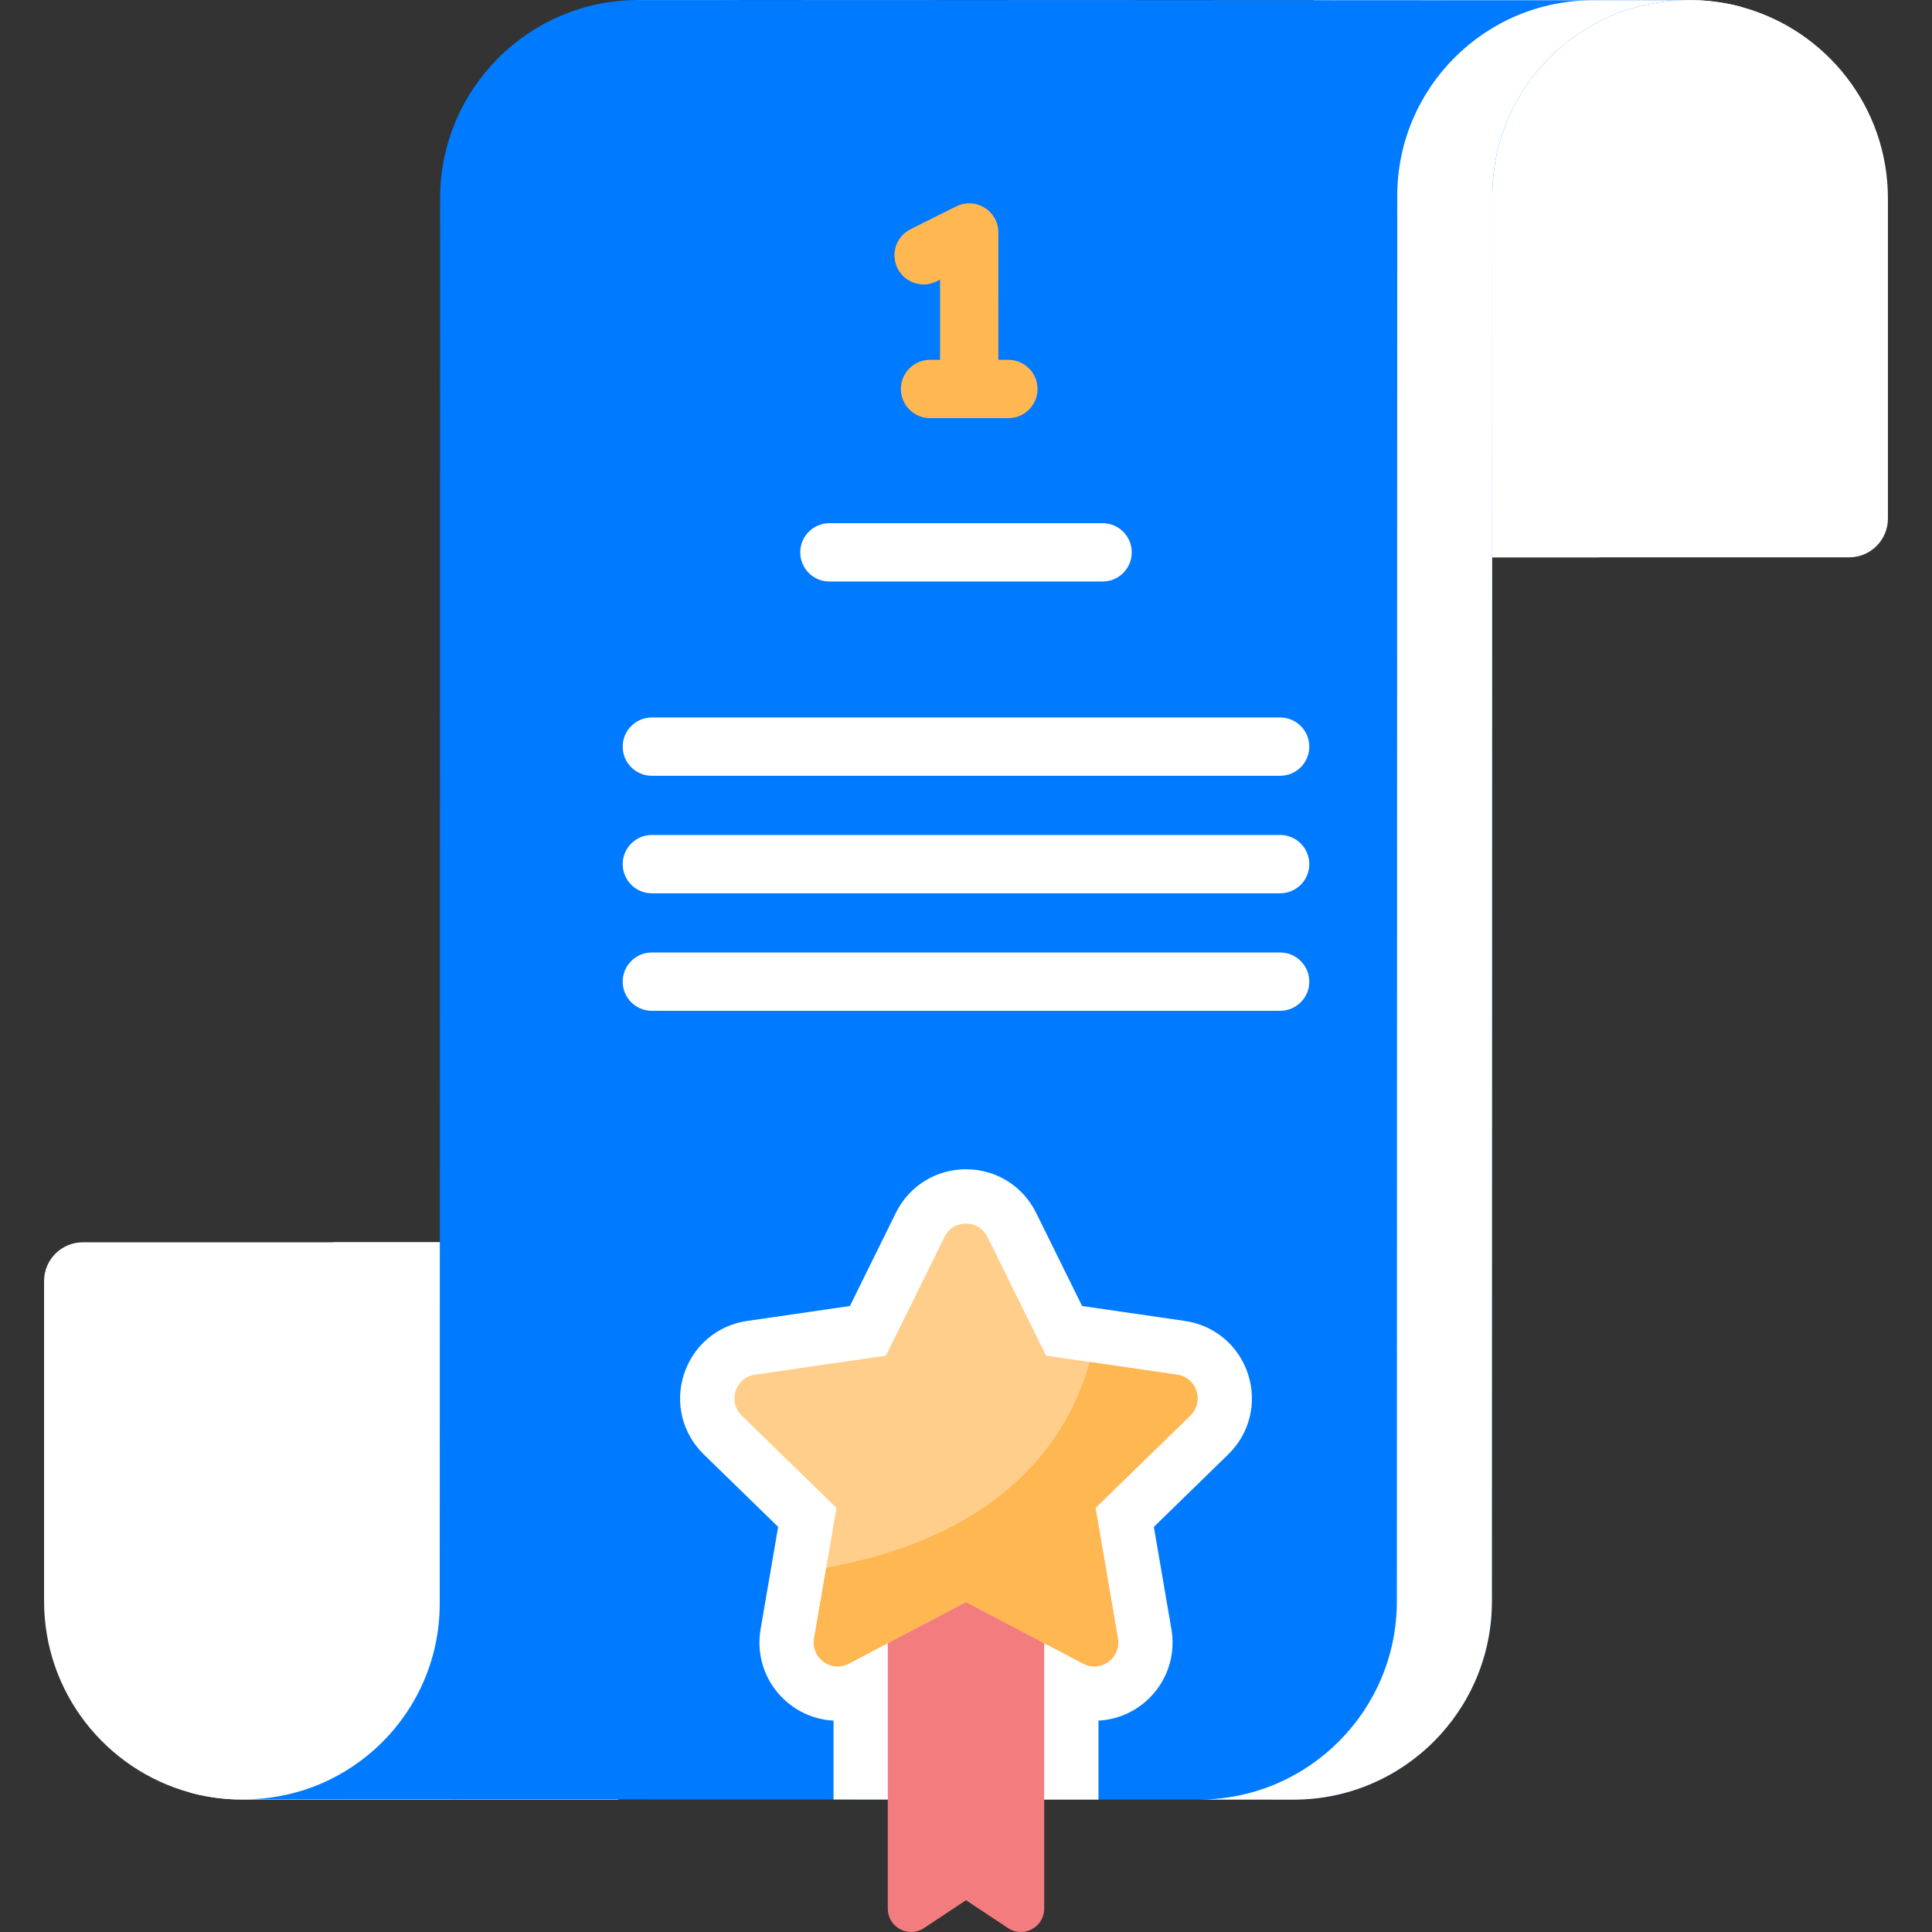 <svg xmlns="http://www.w3.org/2000/svg" xmlns:xlink="http://www.w3.org/1999/xlink" height="800px" width="800px" id="Capa_1" viewBox="0 0 512 512" xml:space="preserve" fill="#000000"><rect x="0" y="0" width="512" height="512" fill="#333333" stroke="none"/><g id="SVGRepo_bgCarrier" stroke-width="0"></g><g id="SVGRepo_tracerCarrier" stroke-linecap="round" stroke-linejoin="round"></g><g id="SVGRepo_iconCarrier"> <g> <g> <path style="fill:#ffffff;" d="M163.851,329.221v147.678h-99.6c-0.668,0-1.336-0.01-1.994-0.041 c-4.173-0.154-8.212-0.791-12.066-1.86c-22.21-6.146-38.51-26.506-38.51-50.668v-84.831c0-5.684,4.594-10.278,10.278-10.278 H163.851z"></path> <path style="fill:#ffffff;" d="M163.851,329.221v147.658l-101.594-0.021c-4.173-0.154-8.212-0.791-12.066-1.86 c21.943-6.043,38.068-26.136,38.078-49.99l0.031-95.787H163.851z"></path> <path style="fill:#ffffff;" d="M500.318,52.59v84.831c0,5.683-4.594,10.278-10.278,10.278H348.149V0.021h99.6 c0.668,0,1.336,0.01,1.994,0.041c4.173,0.154,8.222,0.791,12.086,1.871C484.028,8.088,500.318,28.438,500.318,52.59z"></path> <path style="fill:#ffffff;" d="M461.829,1.932c-21.932,6.043-38.037,26.136-38.048,49.98l-0.031,95.787h-75.602V0.041 l101.594,0.021C453.915,0.216,457.964,0.853,461.829,1.932z"></path> </g> <path style="fill:#007AFF;" d="M447.327,0.072c-28.633,0-51.85,23.217-51.861,51.84l-0.103,372.449 c0,29.034-23.546,52.57-52.58,52.559l-51.676-0.01l-70.216-0.021l-156.219-0.041c28.633,0,51.85-23.217,51.861-51.84l0.103-372.449 c0-29.034,23.546-52.57,52.58-52.559L447.327,0.072z"></path> <path style="fill:#ffffff;" d="M325.507,385.419l-19.723,19.219l4.656,27.133c1.038,6.043-0.627,12.179-4.563,16.845 c-3.72,4.419-9.055,7.071-14.769,7.369v20.925l-70.216-0.021v-20.905c-5.714-0.298-11.048-2.95-14.769-7.369 c-3.936-4.666-5.601-10.802-4.563-16.845l4.656-27.133l-19.712-19.209c-5.704-5.56-7.708-13.7-5.242-21.264 c2.456-7.564,8.87-12.96,16.732-14.101l27.236-3.957l12.179-24.687c3.515-7.122,10.637-11.552,18.592-11.552 c7.955,0,15.077,4.43,18.592,11.562l12.179,24.676l27.246,3.957c7.852,1.141,14.265,6.537,16.722,14.101 C333.205,371.729,331.201,379.869,325.507,385.419z"></path> <path style="fill:#ffffff;" d="M447.327,0.072c-28.633,0-51.85,23.217-51.861,51.84l-0.103,372.449 c0,29.034-23.546,52.57-52.58,52.559l-24.738-0.01c28.829-0.216,52.138-23.669,52.138-52.549l0.103-372.449 c0.01-28.623,23.227-51.84,51.861-51.84L168.774,0.01C168.918,0,169.072,0,169.216,0L447.327,0.072z"></path> <g> <path style="fill:#F37D7E;" d="M267.14,510.962L256,503.577l-11.14,7.385c-4.103,2.72-9.583-0.222-9.583-5.145v-87.948h41.447 v87.948C276.723,510.74,271.243,513.682,267.14,510.962z"></path> <g> <g> <path style="fill:#FFCE8B;" d="M315.46,375.122l-25.133,24.49l5.932,34.589c0.887,5.18-4.547,9.127-9.203,6.685L256,424.559 l-31.057,16.327c-4.656,2.442-10.09-1.504-9.203-6.685l3.211-18.727l2.721-15.862l-25.133-24.49 c-3.761-3.668-1.682-10.065,3.516-10.817l34.724-5.045l15.533-31.471c2.324-4.716,9.051-4.716,11.375,0l15.533,31.471 l11.569,1.682l23.155,3.363C317.141,365.057,319.22,371.455,315.46,375.122z"></path> <path style="fill:#ffb752;" d="M315.46,375.122l-25.133,24.49l5.932,34.589c0.887,5.18-4.547,9.127-9.203,6.685L256,424.559 l-31.057,16.327c-4.656,2.442-10.09-1.504-9.203-6.685l3.211-18.727c48.195-8.797,64.471-35.257,69.837-54.533l23.155,3.363 C317.141,365.057,319.22,371.455,315.46,375.122z"></path> </g> </g> </g> <g> <path style="fill:#ffb752;" d="M248.221,74.562l0.905-0.452v21.25h-2.654c-4.267,0-7.726,3.459-7.726,7.726 s3.459,7.726,7.726,7.726h20.762c4.267,0,7.726-3.459,7.726-7.726s-3.459-7.726-7.726-7.726h-2.655V61.608 c0-2.678-1.386-5.165-3.665-6.572c-2.278-1.408-5.122-1.536-7.517-0.338l-12.087,6.043c-3.817,1.908-5.364,6.549-3.455,10.366 C239.764,74.923,244.404,76.472,248.221,74.562z"></path> <path style="fill:#ffffff;" d="M219.799,154.106h72.402c4.267,0,7.726-3.459,7.726-7.726s-3.459-7.726-7.726-7.726h-72.402 c-4.267,0-7.726,3.459-7.726,7.726S215.532,154.106,219.799,154.106z"></path> <path style="fill:#ffffff;" d="M172.748,205.59h166.503c4.267,0,7.726-3.459,7.726-7.726c0-4.267-3.459-7.726-7.726-7.726H172.748 c-4.267,0-7.726,3.459-7.726,7.726C165.022,202.131,168.481,205.59,172.748,205.59z"></path> <path style="fill:#ffffff;" d="M339.252,221.278H172.748c-4.267,0-7.726,3.459-7.726,7.726c0,4.267,3.459,7.726,7.726,7.726 h166.503c4.267,0,7.726-3.459,7.726-7.726C346.978,224.738,343.519,221.278,339.252,221.278z"></path> <path style="fill:#ffffff;" d="M339.252,252.419H172.748c-4.267,0-7.726,3.459-7.726,7.726s3.459,7.726,7.726,7.726h166.503 c4.267,0,7.726-3.459,7.726-7.726S343.519,252.419,339.252,252.419z"></path> </g> </g> </g></svg>